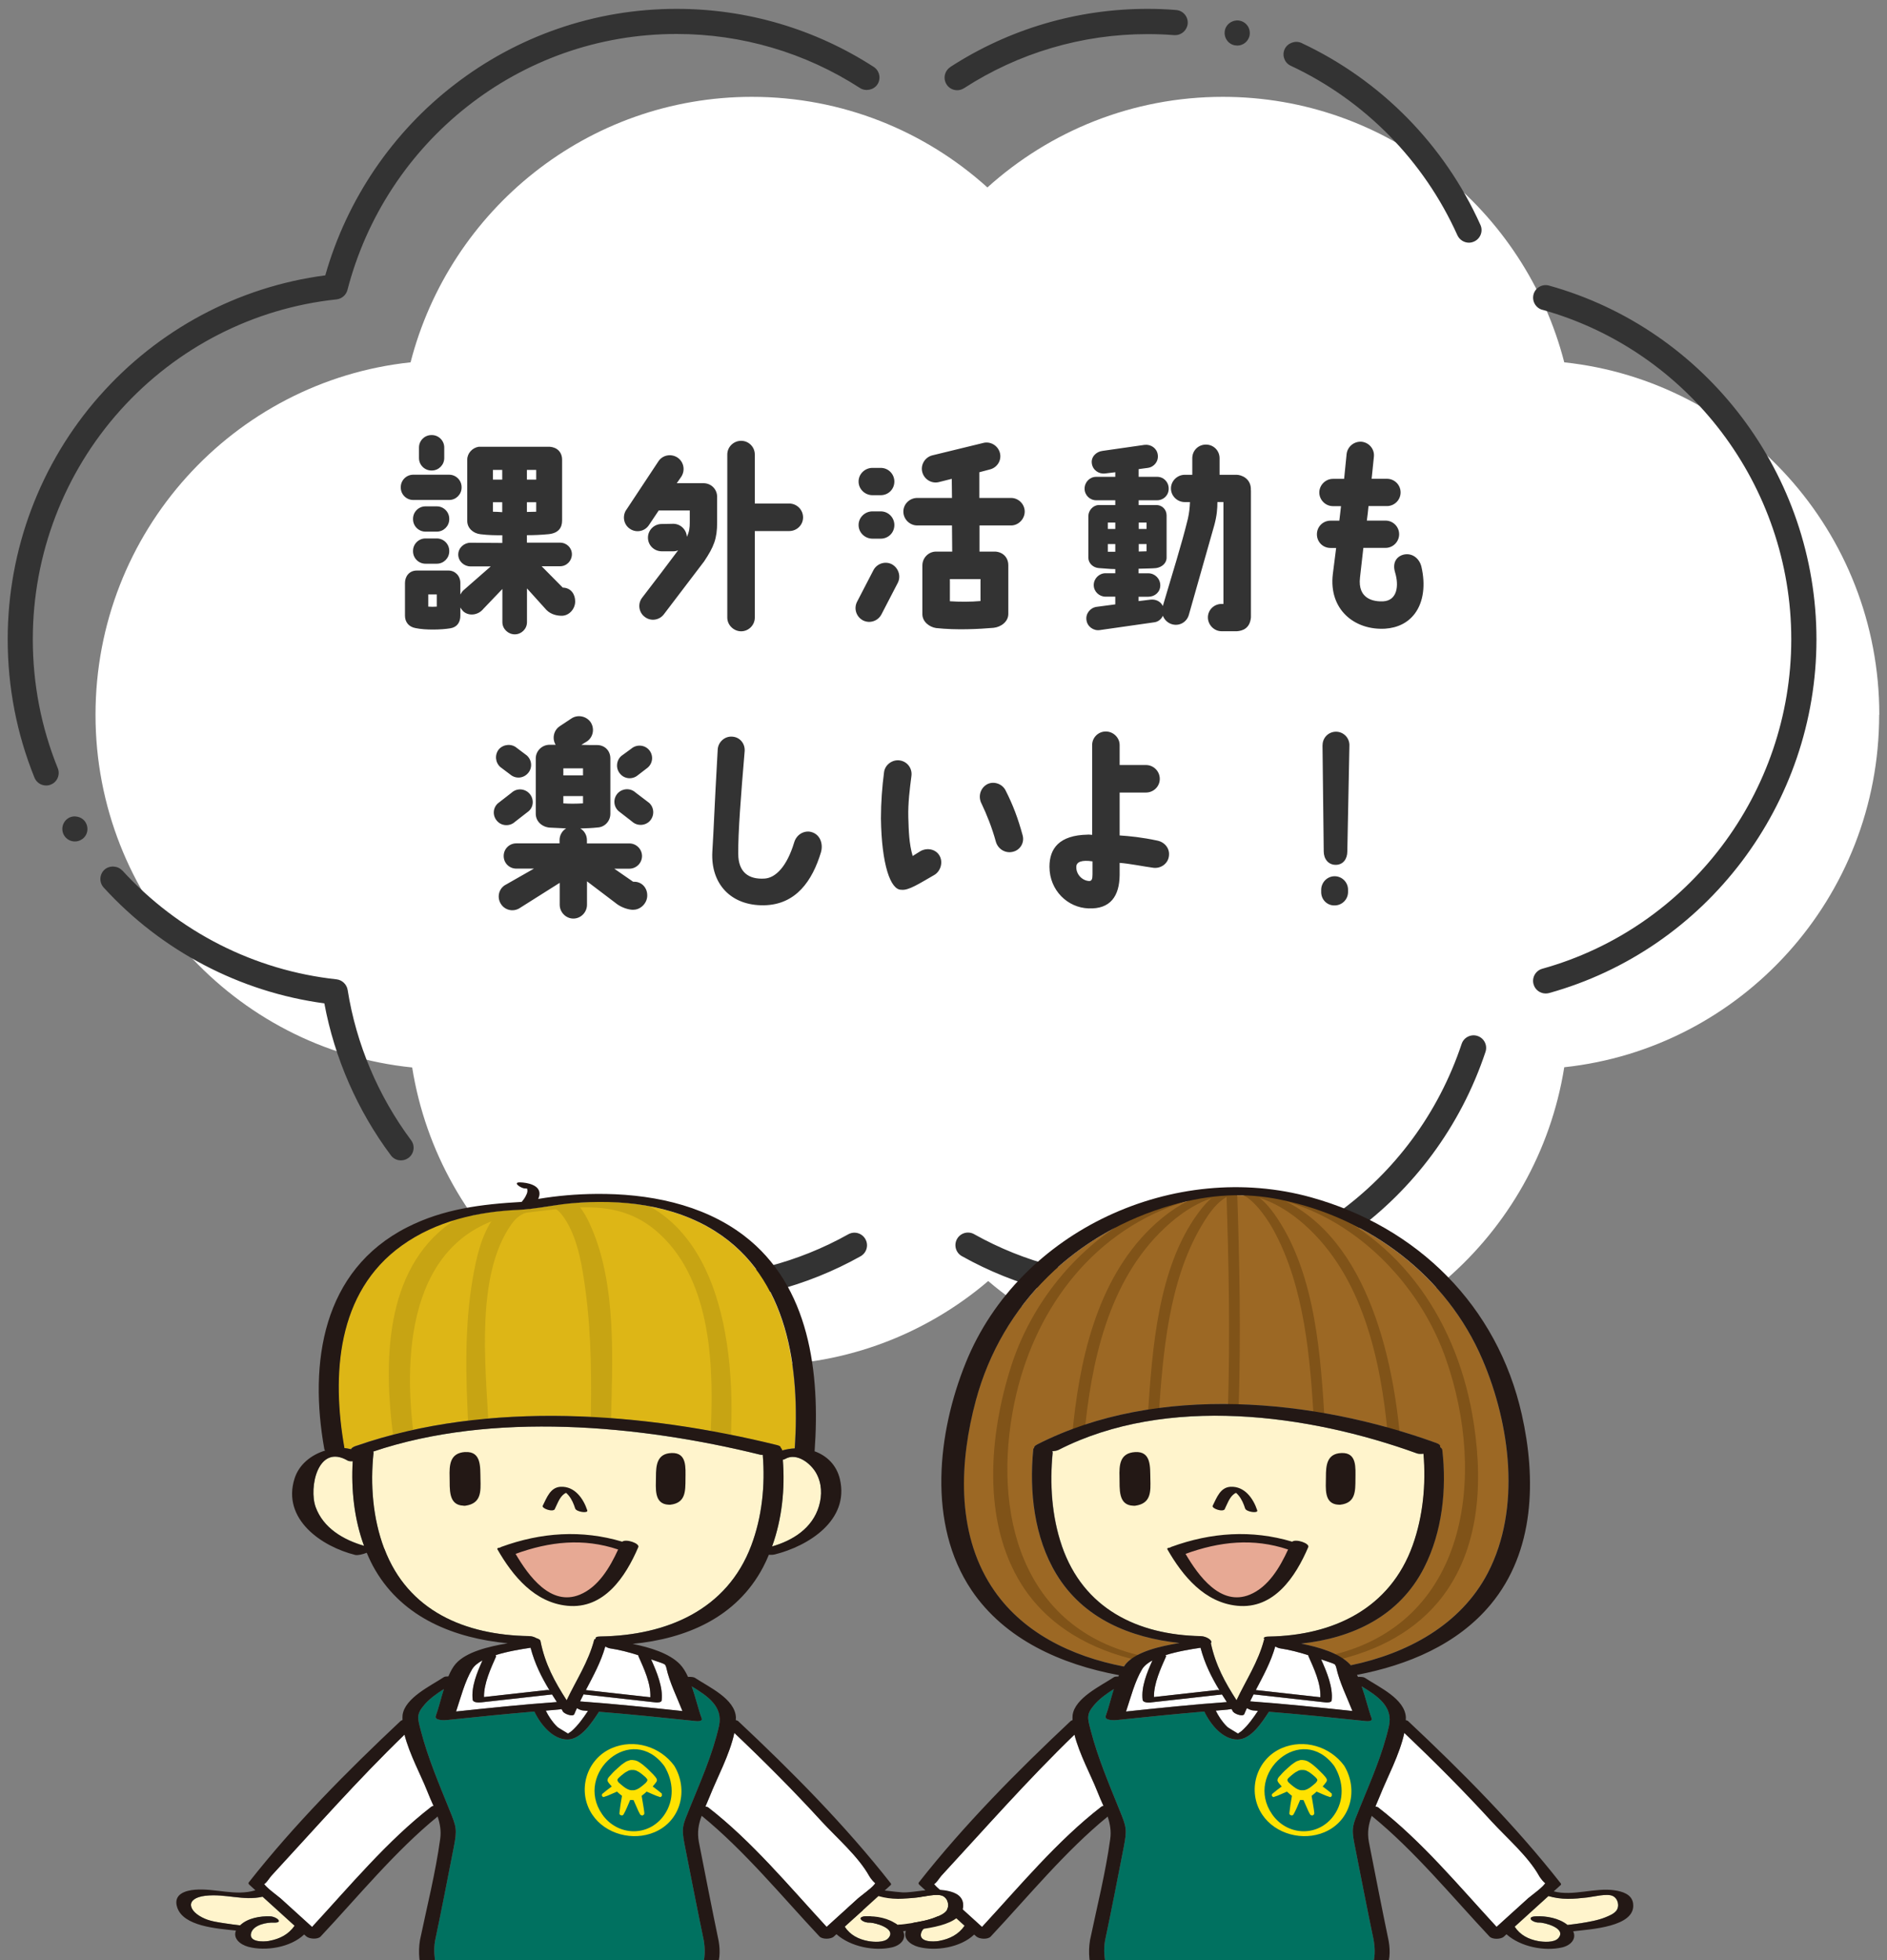 <svg xmlns="http://www.w3.org/2000/svg" xmlns:xlink="http://www.w3.org/1999/xlink" viewBox="0 0 260 270">
    <rect x="0" y="0" width="260" height="270" fill="#808080" stroke="none"/>
    <defs>
        <clipPath id="a">
            <rect x="22.68" y="154.55" width="203.16" height="115.45" style="fill: none;"/>
        </clipPath>
        <clipPath id="b">
            <path d="M107.05,199.06c.38.09.51.22.5.36.1.1.18.21.19.33,0,.02,0,.04,0,.05.57-.16,1.15-.26,1.74-.29.74-10.97-.88-23.53-10.96-29.91-5.83-3.69-13.05-4.45-19.79-3.85-1.89.17-3.73.55-5.59.76-.09.03-.21.04-.34.03-.42.04-.84.09-1.27.11-5.72.24-11.46,1.52-16.2,4.92-8.99,6.44-9.67,17.87-7.9,27.9.32.02.62.09.93.16.02-.14.22-.31.72-.48,18.16-6.29,39.7-4.58,57.94-.09Z" style="fill: none;"/>
        </clipPath>
    </defs>
    <path d="M258.94,98.46c0-25.21-19.01-45.95-43.41-48.55-5.41-21.03-24.42-36.57-47.04-36.57-12.47,0-23.83,4.72-32.44,12.48-8.6-7.76-19.97-12.48-32.44-12.48-22.62,0-41.62,15.53-47.04,36.57-24.4,2.6-43.41,23.34-43.41,48.55s19.13,46.09,43.63,48.58c3.72,23.25,23.77,41.01,47.96,41.01,11.98,0,22.94-4.37,31.41-11.59,8.47,7.22,19.43,11.59,31.41,11.59,24.2,0,44.25-17.78,47.96-41.04,24.39-2.61,43.39-23.35,43.39-48.55Z" style="fill: #fff;"/>
    <path d="M16.85 119.9c7.73 8.46 18.21 13.78 29.52 15 .78.09 1.4.69 1.53 1.46 1.18 7.46 4.21 14.62 8.74 20.7.28.37.4.83.33 1.29-.07.46-.3.86-.68 1.14-.3.23-.67.35-1.04.35-.56 0-1.06-.25-1.39-.69-4.6-6.16-7.77-13.4-9.17-20.94-11.63-1.56-22.44-7.22-30.41-15.96-.64-.7-.59-1.8.11-2.45.68-.62 1.83-.57 2.45.11ZM13.69 54.57c8.06-9.16 19.13-15.07 31.13-16.64 1.48-5.22 3.79-10.15 6.85-14.66 3.03-4.44 6.71-8.36 10.97-11.63 4.29-3.31 9.06-5.89 14.16-7.66 5.27-1.83 10.8-2.76 16.44-2.76h0c9.68 0 19.06 2.77 27.15 8 .8.52 1.03 1.6.51 2.4-.5.77-1.62 1.01-2.4.51-7.53-4.87-16.27-7.45-25.27-7.45-5.34 0-10.57.89-15.55 2.65-4.82 1.71-9.31 4.19-13.34 7.37-4 3.16-7.45 6.92-10.24 11.18-2.84 4.33-4.93 9.07-6.23 14.07-.18.69-.78 1.21-1.5 1.29-11.43 1.21-22 6.62-29.75 15.22-7.8 8.67-12.1 19.9-12.1 31.6 0 6.15 1.16 12.12 3.44 17.76.36.88-.07 1.9-.95 2.25-.21.09-.42.13-.65.13-.71 0-1.34-.42-1.61-1.08-2.45-6.06-3.69-12.48-3.69-19.06 0-12.36 4.49-24.26 12.63-33.5ZM9.39 112.71c.79-.49 1.9-.24 2.39.55.24.39.32.85.23 1.3-.1.45-.37.84-.77 1.08-.28.18-.59.27-.92.27-.6 0-1.15-.3-1.47-.81-.5-.81-.26-1.88.55-2.39ZM212.51 42.68c-.92-.26-1.46-1.21-1.21-2.14.26-.92 1.21-1.46 2.14-1.2 21.69 6.04 36.84 26.08 36.84 48.73s-15.15 42.69-36.84 48.72c-.16.04-.31.06-.47.06-.76 0-1.46-.5-1.67-1.27-.26-.92.28-1.88 1.21-2.14 20.2-5.62 34.3-24.28 34.3-45.38 0-21.1-14.11-39.76-34.3-45.39ZM62.52 178.81c4.83-4.82 12-6.62 18.73-4.68 4.19 1.2 8.53 1.81 12.9 1.81 7.96 0 15.82-2.05 22.73-5.92.84-.47 1.89-.17 2.36.67.47.84.17 1.89-.67 2.36-7.43 4.16-15.87 6.36-24.42 6.36-4.69 0-9.35-.65-13.86-1.94-5.52-1.59-11.39-.13-15.32 3.8l-7.78 7.77c-.34.34-.78.51-1.23.51s-.89-.17-1.23-.51c-.68-.68-.68-1.78 0-2.45l7.78-7.77ZM134.23 170.01c6.91 3.87 14.77 5.92 22.73 5.92 20.17 0 38.02-12.91 44.43-32.13.3-.91 1.29-1.4 2.19-1.1.91.3 1.4 1.28 1.1 2.19-6.88 20.64-26.05 34.5-47.72 34.5-8.56 0-17-2.2-24.43-6.36-.84-.47-1.13-1.52-.67-2.36.47-.84 1.52-1.13 2.36-.67ZM170.45 6.27c-.15 0-.3-.02-.43-.05h0c-.92-.24-1.47-1.2-1.23-2.12.23-.9 1.21-1.47 2.12-1.23.45.12.82.4 1.06.8.23.41.29.88.18 1.32-.21.76-.89 1.29-1.68 1.29ZM130.95 9.22c8.1-5.24 17.49-8 27.16-8 1.33 0 2.65.05 3.94.16.95.07 1.67.9 1.6 1.86-.07.89-.82 1.6-1.73 1.6-.04 0-.09 0-.14 0-1.21-.1-2.45-.14-3.68-.14-9 0-17.74 2.58-25.27 7.45-.29.18-.61.28-.94.28-.59 0-1.14-.29-1.46-.79-.25-.39-.34-.86-.24-1.31.1-.45.37-.84.75-1.09ZM203.11 33.27c-.23.1-.46.16-.71.16-.68 0-1.3-.4-1.59-1.02h0c-4.63-10.3-12.78-18.58-22.96-23.35-.42-.19-.74-.54-.89-.97-.17-.44-.14-.91.05-1.33.4-.84 1.47-1.23 2.31-.84 10.93 5.12 19.7 14.02 24.66 25.06.19.42.21.89.04 1.33-.17.43-.49.77-.91.96Z" style="fill: #333;"/>
    <path d="M55.22 67.1c0-.94.77-1.71 1.71-1.71h4.96c.94 0 1.71.77 1.71 1.71v.06c0 .94-.77 1.71-1.71 1.71h-4.96c-.94 0-1.71-.77-1.71-1.71v-.06ZM79.25 82.85c0 1.03-.83 1.97-1.85 1.97-.51 0-1.43-.11-2.11-.8l-2.68-2.97v4.65c0 .94-.77 1.68-1.68 1.68s-1.71-.74-1.71-1.68v-4.57l-2.62 2.74c-.74.91-2.05 1.03-2.8.31-.14-.17-.29-.34-.37-.51v1.14c0 .94-.48 1.6-1.4 1.74-1.2.2-3.4.26-4.77-.03-.94-.17-1.46-.83-1.46-1.71v-4.51c0-.88.57-1.71 1.63-1.71h4.37c.88 0 1.63.71 1.63 1.71v1.6c.09-.17.2-.34.34-.51l3.85-3.37h-2.8c-.88 0-1.68-.71-1.68-1.63s.8-1.63 1.68-1.63l4.39.03v-1.06c-.94 0-1.83 0-3-.14-1-.11-1.83-.83-1.83-1.83v-8.45c0-.88.71-1.63 1.57-1.77h9.82c1.03.09 1.68.77 1.68 1.8v8.36c0 1-.51 1.74-1.85 1.88-1.17.11-2.05.14-3 .14v1.03h4.57c.91 0 1.63.71 1.63 1.6s-.71 1.65-1.63 1.65h-2.54l2.91 2.94c1.2.03 1.71 1 1.71 1.88ZM61.9 71.52c0 .94-.77 1.71-1.71 1.71h-1.57c-.94 0-1.71-.77-1.71-1.71v-.06c0-.94.77-1.71 1.71-1.71h1.57c.94 0 1.71.77 1.71 1.71v.06ZM61.9 75.88v.06c0 .94-.77 1.71-1.71 1.71h-1.57c-.94 0-1.71-.77-1.71-1.71v-.06c0-.94.77-1.71 1.71-1.71h1.57c.94 0 1.71.77 1.71 1.71ZM59.5 59.93c.94 0 1.71.77 1.71 1.71v1.46c0 .94-.77 1.71-1.71 1.71h-.06c-.94 0-1.71-.77-1.71-1.71v-1.46c0-.94.77-1.71 1.71-1.71h.06ZM60.18 81.88h-1.17v1.68c.4.03.74.03 1.17 0v-1.68ZM69.2 64.73h-1.28v1.34h1.28v-1.34ZM69.2 69.18h-1.28v1.31c.34 0 .91.03 1.28.06v-1.37ZM72.6 66.07h1.28v-1.34h-1.28v1.34ZM72.6 70.52c.37 0 .91-.03 1.28-.03v-1.31h-1.28v1.34ZM86.29 70.24l4.42-6.68c.57-.88 1.74-1.11 2.63-.54.86.57 1.11 1.74.54 2.63l-.63.91h3.68c1.06 0 1.88.83 1.88 1.88v3.51c0 2.23-.43 3.34-1.8 5.39l-5.54 7.28c-.63.83-1.83 1-2.65.34-.83-.63-.97-1.83-.34-2.63 1.4-1.8 3.94-5.16 4.96-6.53-.2.09-.43.14-.68.14h-1.57c-1.06 0-1.91-.83-1.91-1.88s.86-1.88 1.88-1.88l1.6-.03c1 0 1.83.8 1.88 1.8.34-.71.4-1.26.4-2v-1.63h-4.28l-1.34 2c-.57.88-1.74 1.11-2.6.54-.88-.57-1.11-1.74-.54-2.62ZM108.74 73.15h-4.74v11.93c0 1.03-.86 1.88-1.88 1.88s-1.91-.86-1.91-1.88v-22.48c0-1.03.86-1.88 1.91-1.88s1.88.86 1.88 1.88v6.76h4.74c1.06 0 1.91.86 1.91 1.91s-.86 1.88-1.91 1.88ZM118.07 82.93l2.25-4.34c.46-.94 1.6-1.34 2.54-.88.91.49 1.31 1.6.86 2.54l-2.25 4.34c-.46.94-1.6 1.34-2.54.88-.94-.49-1.31-1.6-.86-2.54ZM123.23 66.33c0 1.06-.83 1.88-1.88 1.88h-1.14c-1.03 0-1.91-.83-1.91-1.88s.88-1.88 1.91-1.88h1.14c1.06 0 1.88.86 1.88 1.88ZM123.23 72.32c0 1.06-.83 1.88-1.88 1.88h-1.14c-1.03 0-1.91-.83-1.91-1.88s.88-1.88 1.91-1.88h1.14c1.06 0 1.88.86 1.88 1.88ZM139.3 72.38h-4.34v3.6h2.2c1.11.09 1.77.88 1.77 1.88v6.71c0 1.06-1 1.8-2.03 1.91-1.97.17-5.11.34-7.93.03-.91-.14-1.88-.86-1.88-1.91v-6.71c0-1.06.86-1.91 1.88-1.91h2.23l-.03-3.6h-4.79c-1.03 0-1.91-.86-1.91-1.91s.88-1.88 1.91-1.88h4.79l-.03-2.63-1.71.43c-1 .29-2.05-.31-2.34-1.31s.31-2.05 1.31-2.34l7.02-1.71c1-.29 2.05.31 2.34 1.31.29 1-.31 2.03-1.31 2.31l-1.51.4v3.54h4.37c1.03 0 1.88.86 1.88 1.88s-.86 1.91-1.88 1.91ZM130.88 79.77v3.05c1.28.09 2.94.09 4.22-.03v-3.02h-4.22ZM172.36 67.52v17.52c-.14 1.57-1.2 1.85-1.91 1.91h-2.14c-1.03 0-1.88-.88-1.88-1.91s.86-1.85 1.88-1.85h.26v-14.04h-.83c0 .86-.06 1.85-.43 3.2l-3.51 12.36c-.29 1-1.31 1.57-2.31 1.28-.6-.17-1.06-.63-1.26-1.17-.23.49-.68.86-1.26.91l-7.42 1.06c-.88.14-1.74-.49-1.85-1.37-.14-.88.51-1.71 1.4-1.83l2.57-.34v-1.06h-1.34c-.88 0-1.63-.71-1.63-1.6s.74-1.63 1.63-1.63h1.34v-.57c-.8 0-1.6-.11-2.28-.14-.77-.06-1.43-.66-1.43-1.43v-5.74c0-.74.63-1.48 1.4-1.51h2.31v-.66h-2.63c-.88 0-1.6-.71-1.6-1.6s.71-1.63 1.6-1.63h2.63v-.63l-1.4.17c-.88.11-1.71-.48-1.83-1.37-.14-.88.57-1.63 1.46-1.74l5.79-.83c.88-.11 1.71.46 1.83 1.34.14.91-.48 1.71-1.37 1.83l-1.26.17v1.06h2.54c.91 0 1.6.71 1.6 1.63s-.71 1.6-1.6 1.6h-2.54v.66h2.37c.88-.03 1.48.63 1.48 1.43v5.82c0 .77-.66 1.31-1.43 1.43-.51.06-1.54.06-2.43.09v.63h1.34c.91 0 1.65.74 1.65 1.66s-.74 1.57-1.65 1.57h-1.34v.6l1.63-.2c.74-.09 1.43.26 1.71.88 1.26-4.31 2.6-8.5 3.45-12.01.2-.88.26-1.57.29-2.31h-.71c-1.06 0-1.91-.86-1.91-1.88s.86-1.88 1.91-1.88h1.03v-2.28c0-1.06.83-1.88 1.88-1.88s1.88.83 1.88 1.88v2.28h2.34c.63 0 2.05.49 1.97 2.14ZM153.67 71.98h-1.03v.88h1.03v-.88ZM153.67 74.94h-1.03v1.06h1.03v-1.06ZM156.9 72.86h1.08v-.88h-1.08v.88ZM156.9 75.97c.26 0 .86-.03 1.08-.03v-1h-1.08v1.03ZM184.54 71.72c.09-.63.14-1.31.23-2h-1.11c-1.03 0-1.88-.86-1.88-1.88s.86-1.88 1.88-1.88h1.54c.11-1.11.23-2.23.34-3.4.11-1.03 1.03-1.8 2.08-1.71 1.03.11 1.8 1.03 1.68 2.08-.11 1.03-.2 2.03-.31 3.02h2.11c1.03 0 1.88.83 1.88 1.88s-.86 1.88-1.88 1.88h-2.54c-.06.68-.14 1.34-.23 2h2.57c1.06 0 1.88.86 1.88 1.88s-.83 1.88-1.88 1.88h-3.05l-.46 4.05c-.37 3.08 2 3.37 3.2 3.31 1.91-.11 2.2-2.11 1.63-3.99-.4-1.34.2-2.2 1.2-2.45 1.2-.26 2.17.57 2.43 1.68.57 2.45.31 4.82-.91 6.45-.94 1.26-2.37 1.97-4.11 2.08-4.19.23-7.76-2.63-7.19-7.5l.46-3.62h-.77c-1.06 0-1.88-.83-1.88-1.88s.83-1.88 1.88-1.88h1.23ZM68.6 110.66l1.88-1.46c.71-.66 1.8-.6 2.45.09.66.71.63 1.83-.09 2.45l-1.88 1.46c-.71.66-1.83.6-2.45-.09-.66-.71-.63-1.8.09-2.45ZM68.74 103.21c.63-.71 1.74-.8 2.45-.2l1.37 1.03c.74.63.83 1.74.2 2.45-.63.74-1.71.83-2.45.2l-1.37-1.03c-.71-.63-.8-1.71-.2-2.45ZM77.1 121.62l-5.42 3.42c-.86.6-2.03.4-2.62-.46-.6-.86-.4-2.03.46-2.62l4.05-2.31h-2.43c-.97 0-1.74-.77-1.74-1.74s.77-1.74 1.74-1.74h5.96v-.46c0-.68.37-1.28.91-1.6-.8-.03-1.6-.09-2.28-.11-1.06-.09-1.91-.86-1.91-1.91v-7.62c0-1.03.86-1.88 1.91-1.88h.83c-.51-.83-.29-1.97.54-2.54l1.6-1.06c.86-.6 2.08-.37 2.68.49.57.86.37 2.03-.48 2.63l-.8.49c.74.03 1.51.03 2.23.03 1 .03 1.77.77 1.77 1.85v7.62c0 1-.77 1.83-1.74 1.88-.77.09-1.57.11-2.4.14.54.31.91.91.91 1.6v.46h5.85c.94 0 1.74.77 1.74 1.74s-.8 1.74-1.74 1.74h-2.08l2.6 1.8h.11c1.06-.03 1.83.83 1.83 1.85.03 1.06-.88 1.97-1.83 2-.4.06-1.4-.14-2.25-.71l-4.22-3.2v3.22c0 1.06-.86 1.91-1.88 1.91s-1.88-.86-1.88-1.91v-3ZM77.62 106.81h2.71v-.97h-2.71v.97ZM80.33 110.66v-1h-2.71v1c.8.06 1.68.06 2.71 0ZM85.12 109.26c.66-.68 1.74-.74 2.45-.09l1.88 1.43c.71.66.74 1.77.09 2.48-.63.68-1.74.74-2.45.09l-1.88-1.46c-.71-.66-.74-1.74-.09-2.45ZM85.44 106.58c-.63-.71-.54-1.83.17-2.45l1.37-1c.74-.63 1.83-.54 2.45.17.63.74.54 1.83-.2 2.45l-1.34 1.03c-.74.63-1.85.54-2.45-.2ZM111.77 114.6c1.26.34 1.68 1.66 1.34 2.82-1.17 3.85-3.4 7.22-7.88 7.28-4.48.06-7.33-2.91-7.08-7.39.2-3.14.26-5.65.74-14.07.06-1.03.97-1.85 2-1.77 1.06.06 1.8.97 1.71 2.03-.51 6.02-.91 11.21-.88 14.1 0 2.57 1.46 3.57 3.65 3.42 1.51-.11 3.05-1.66 4.05-4.96.37-1.26 1.54-1.68 2.34-1.46ZM121.38 112.74c0-2.23.17-4.39.43-6.39.14-1.03 1.17-1.77 2.2-1.6s1.71 1.11 1.57 2.14c-.23 1.8-.48 3.71-.43 5.68.06 1.88.09 3.57.6 5.34.43-.26.83-.51 1.11-.69.91-.48 2.08-.26 2.6.66.51.91.14 2.14-.74 2.65-2.05 1.17-3.54 2.17-4.54 2.03-1.48.03-2.71-3.45-2.8-9.82ZM135.22 110.66c-.46-.94-.17-2.05.74-2.6.88-.51 2.08-.14 2.57.77 1.06 2.08 1.74 3.91 2.37 6.22.29 1.03-.34 2.05-1.34 2.28-1.03.26-2.05-.37-2.34-1.37-.51-1.88-1.26-3.77-2-5.31ZM161.06 117.91c-.11 1.03-1.08 1.74-2.11 1.63-1.31-.17-3.4-.6-4.68-.68v1.68c-.03 2.88-1.26 4.71-4.28 4.59-2.88-.09-5.39-2.48-5.39-5.74 0-2.51 1.34-4.34 5.25-4.42.2-.03.43.03.63.03v-12.36c0-1.06.86-1.88 1.88-1.88s1.91.83 1.91 1.88v2.74h3.62c1.06 0 1.91.86 1.91 1.91s-.86 1.88-1.91 1.88h-3.62v5.91c1.4.09 3.08.26 5.19.71 1 .2 1.74 1.06 1.6 2.11ZM150.53 118.65c-1.51-.23-2.2.09-2.23.71-.06 1.08.83 1.97 1.8 2 .31-.03.43-.23.43-.91v-1.8ZM185.74 122.56v.31c0 1.03-.83 1.85-1.85 1.85-1.03.03-1.85-.8-1.85-1.83v-.31c0-1.03.83-1.88 1.85-1.88s1.85.83 1.85 1.85ZM182.23 102.64c0-1.03.83-1.85 1.85-1.85s1.85.83 1.85 1.85l-.29 14.64c0 1.03-.57 1.85-1.6 1.85s-1.65-.83-1.65-1.85l-.17-14.64Z" style="fill: #333;"/>
    <g style="clip-path: url(#a);">
        <path d="M120.62,261.14c-2.89.34-2.4,2.17-.07,3.17.85.36,1.89.5,2.8.64.68.11,1.36.18,2.04.27,1.04-1.01,2.82-1.3,4.16-1.24.89.04,1.89.92.47.86-.94-.04-2.75.29-3.1,1.4-.4,1.29,1.61,1.28,2.5,1.12,1.43-.26,2.66-.89,3.48-2.08-1.47-1.33-2.94-2.66-4.41-4-2.64.6-5.15-.45-7.87-.13Z" style="fill: #fff4cc;"/>
        <path d="M176.34 227.05c-.17-.03-.4-.12-.63-.25-.61 2.15-1.66 4.06-2.68 6 2.96.33 5.92.66 8.89.99.09-1.92-.92-4.03-1.66-5.7-.02-.04 0-.06 0-.09-1.26-.4-2.54-.74-3.93-.95ZM148.04 238.94c-6.44 6.23-12.28 12.88-18.36 19.46-.16.18-.8 1.16-.99 1.1.28.51 2.05 1.79 2.28 2 1.44 1.31 2.89 2.62 4.33 3.93 5.22-5.65 10.39-11.88 16.45-16.57.06-.05.16-.08.28-.1-.3-.69-.62-1.39-.91-2.14-.76-1.96-2.42-5.01-3.09-7.68Z" style="fill: #fff;"/>
        <path d="M184.12,229.72c-.04-.16-.12-.32-.18-.43-.15-.09-.3-.16-.42-.2-.51-.17-1-.34-1.49-.51.76,1.7,1.67,3.84,1.45,5.67-.03.28-.62.28-.81.26-3.29-.37-6.58-.73-9.86-1.1-.03,0-.04-.02-.08-.02-.17.32-.33.65-.49.98,4.71.34,9.41.83,14.11,1.33-.77-1.94-1.79-3.96-2.22-5.97Z" style="fill: #fff;"/>
        <path d="M187.62,232.29c.53,1.53.92,3.21,1.38,4.43.14.38-.58.38-.76.36-4.46-.47-8.93-.93-13.4-1.29-.94,1.46-2.45,3.8-4.31,3.82-2.04.03-3.74-2.07-4.59-3.85-3.99.34-7.97.74-11.95,1.16-.32.03-1.89.12-1.63-.57.38-1.02.71-2.37,1.11-3.69-.96.61-1.92,1.28-2.6,2.07-1.23,1.42-1.05,1.86-.56,3.72.96,3.7,2.5,7.31,3.93,10.85.96,2.36,1.08,2.66.59,5.16-.85,4.3-1.69,8.61-2.58,12.9-.43,2.58.59,4.53.96,6.99.18,1.2-1.29,3.67.03,4.12,1.06-.25,2.91-.06,3.36-.06,3.82-.05,7.65-.03,11.47-.01,6.42.03,12.83.09,19.25.16.7-.46,1.37-1.09,1.6-1.91.34-1.21-.64-1.96-.69-3.11-.04-.9.52-1.71.81-2.52.44-1.27.45-2.46.23-3.78-.92-4.41-1.78-8.83-2.65-13.25-.45-2.27-.21-2.62.67-4.8,1.5-3.69,3.22-7.54,4.09-11.45.6-2.68-1.59-4.12-3.76-5.45Z" style="fill: #007160;"/>
        <path d="M212.91,259.35c-.01.18-.67-.63-.82-.9-1.52-2.74-4.48-5.27-6.58-7.56-3.85-4.21-7.89-8.25-12.02-12.18-.61,2.93-2.41,6.27-3.36,8.67-.21.52-.42,1-.62,1.47.16.03.31.07.39.13,6,4.65,11.13,10.84,16.31,16.45,1.45-1.32,2.91-2.63,4.36-3.95.26-.24,2.32-1.72,2.34-2.12Z" style="fill: #fff;"/>
        <path d="M222.17,261.14c-.78-.34-2.58.13-3.45.22-.9.1-1.79.2-2.69.19-.93,0-1.81-.13-2.68-.38-1.55,1.41-3.1,2.81-4.65,4.22.75,1.14,1.89,1.73,3.23,1.98.72.13,2.2.24,2.76-.38,1.26-1.39-1.96-2.2-2.61-2.17-.91.04-1.88-.79-.47-.86,1.41-.06,3.19.24,4.37,1.19.61-.07,1.22-.14,1.83-.24,1.11-.18,2.38-.39,3.41-.82.5-.21,1.14-.46,1.48-.9.49-.63.25-1.71-.53-2.06Z" style="fill: #fff4cc;"/>
        <path d="M157.36 229.93c-1.01 1.69-1.56 3.88-2.21 5.82 4.62-.49 9.25-.97 13.89-1.3-.23-.35-.45-.7-.67-1.05-3.26.36-6.51.73-9.77 1.09-.28.03-1.11.06-1.16-.36-.22-1.78.61-3.75 1.35-5.43-.63.34-1.14.74-1.43 1.22ZM173.34 235.66c-.22-.02-.45-.04-.67-.06-.24-.02-.56-.15-.86-.32-.12.27-.25.54-.36.82-.18.44-1.56-.06-1.63-.49-.05-.07-.09-.14-.14-.21-.13.03-.28.06-.45.07-.57.04-1.14.1-1.71.15.19.38.4.76.64 1.1.29.41.6.82.97 1.16.12.11 1.03.64 1.45.9.17-.12.39-.25.49-.34.9-.79 1.61-1.8 2.27-2.79Z" style="fill: #fff;"/>
        <path d="M170.78,238.94c-.02-.09-.08-.11-.15-.1.08.05.15.09.15.1Z" style="fill: #b4b4b5;"/>
        <path d="M155.14,229.16c1.48-1.67,4.69-2.4,7.38-2.84-6.78-.73-13.24-3.33-16.97-9.48-3.07-5.06-3.75-11.4-3.19-17.2,0-.08.06-.15.12-.2-.03-.14.09-.3.46-.49,16.53-8.42,38.19-6.26,54.93-.19.48.18.62.38.54.57.16.12.29.25.31.41.62,5.42-.02,11.28-2.5,16.18-3.42,6.74-9.89,9.72-16.95,10.48,2.54.5,5.24,1.31,6.72,2.85.04.04.07.1.11.14,7.72-1.61,15.14-5.51,18.9-12.74,4.62-8.88,3.06-20.47-.73-29.34-4.94-11.57-15.6-19.54-27.81-22.05-4.94-1.02-9.68-.76-14.92.72-13.22,3.75-23.47,13.53-27.09,26.91-2.26,8.35-2.74,18.06,2.13,25.62,4.08,6.34,11.06,9.66,18.26,11.04.09-.13.18-.28.29-.4Z" style="fill: #9c6824;"/>
        <path d="M170.39,238.97s.05-.05.07-.08c-.14.07-.25.18-.2.14-.03.02.12-.06.12-.07Z" style="fill: #b4b4b5;"/>
        <path d="M158.99,233.77c2.91-.32,5.81-.65,8.72-.97.08,0,.19,0,.3.03-1.11-1.83-2.03-3.68-2.6-5.85-1.33.2-3.18.5-4.83,1.02.06.06.09.14.06.22-.7,1.58-1.69,3.69-1.65,5.56Z" style="fill: #fff;"/>
        <path d="M146.33,212.98c2.96,8.57,10.32,12.22,19.11,12.4.87.02,1.73.65,1.41.97.65,3.03,1.94,5.39,3.54,7.86,1.31-2.77,3.01-5.29,3.79-8.32,0-.03.03-.04.05-.06-.17-.21-.07-.38.6-.39,8.92-.15,16.72-3.86,19.84-12.59,1.42-3.98,1.84-8.38,1.48-12.6-.36.04-.69.03-.89-.04-14.96-5.42-34.51-8.08-49.39-.49-.19.1-.51.16-.87.19.03.06.07.13.06.2-.42,4.3-.13,8.77,1.28,12.88Z" style="fill: #fff4cc;"/>
        <path d="M156.13 207.4s.07.02.13.02c.01 0 .02 0 .04 0 .02 0 .04 0 .06-.01.02 0 .04 0 .06 0 2.2-.31 2.13-1.93 2.08-3.73-.04-1.57.15-3.8-2.1-3.66-2.13.13-2.2 1.8-2.15 3.47.04 1.56-.22 3.84 1.88 3.92ZM184.42 207.26s.04 0 .07.01c.02 0 .03 0 .05 0 .02 0 .04 0 .06 0 .02 0 .04 0 .07 0 2.12-.24 2.08-1.86 2.09-3.56 0-1.5.24-3.64-1.92-3.56-2.04.07-2.15 1.73-2.15 3.31 0 1.5-.32 3.71 1.74 3.81ZM168.76 207.85c.31-.62.59-1.44 1.11-1.92.13-.12.27-.23.44-.29.02.01.01.02.05.04.11.1.21.21.31.33.42.51.69 1.15.89 1.78.16.48 1.82.71 1.67.26-.54-1.64-1.74-3.34-3.67-3.25-1.43.07-1.92 1.52-2.47 2.61-.19.37 1.43.95 1.68.45Z" style="fill: #231815;"/>
        <path d="M183.55,247.13l-.04-.05-.27-.23-.34-.27-.66-.5.2-.23.15-.19.12-.16.05-.07.03-.08.03-.07v-.15l-.03-.08-.03-.07-.05-.08-.12-.16-.15-.17-.15-.17-.22-.22-.26-.26-.28-.27-.31-.28-.32-.27-.31-.23-.31-.2-.17-.09-.22-.07-.11-.04h-.12s-.12-.03-.12-.03h-.12s-.12,0-.12,0h-.12s-.11.03-.11.03l-.11.04-.22.07-.19.09-.3.2-.32.23-.31.27-.31.28-.3.27-.26.26-.2.22-.15.17-.16.17-.12.16-.04.08-.04.07v.08s-.03.07-.03.07v.08s.03.07.03.07l.04.08.04.07.12.16.16.19.2.23-.66.5-.34.27-.28.23-.04.05-.03.05v.04s-.01.04-.01.04v.08s.04.07.04.07l.04.05.05.05h.04s.05.03.05.03h.05l.05-.03.47-.16.51-.22.78-.34.35.31.34.27-.19,1.12-.09.67-.07.55v.16s.03.05.03.05l.04.04.04.03.04.03.08.04h.08s.05.01.05.01h.04s.05-.03.05-.03l.05-.04.05-.04.04-.07.22-.42.24-.52.43-1.01h.12s.11.01.11.01h.23s.44,1,.44,1l.23.52.22.42.05.07.05.04.04.04h.05s.05.03.05.03h.13s.08-.05.08-.05l.04-.03.04-.03.03-.04.03-.05v-.08s.01-.08.01-.08l-.07-.55-.11-.67-.19-1.12.35-.28.34-.3.78.34.52.22.46.16.07.03h.09s.04-.03.04-.03l.07-.05.04-.05.03-.07v-.08s.01-.04.01-.04l-.03-.04-.03-.05ZM181.49,245.28l-.04.09-.08.11-.09.11-.32.28-.3.24-.28.2-.3.16-.13.05-.16.05-.16.03h-.19s-.17,0-.17,0l-.17-.03-.15-.05-.13-.05-.3-.16-.28-.2-.3-.24-.32-.28-.11-.11-.07-.11-.05-.09v-.08s0-.08,0-.08l.05-.09.07-.09.11-.11.32-.28.3-.24.28-.2.3-.16.13-.07.15-.04.17-.03h.17s.19,0,.19,0l.16.03.16.04.13.07.3.16.28.2.3.24.32.28.09.11.08.09.04.09.03.08-.03.08Z" style="fill: #ffe200;"/>
        <path d="M176.63,240.79c-3.56,1.51-4.86,5.96-2.71,9.17,1.81,2.71,5.6,3.68,8.57,2.42,3.67-1.55,4.71-5.89,2.71-9.17-1.95-2.64-5.5-3.72-8.57-2.42ZM183.81,250.04c-2.16,3.05-6.45,2.89-8.54-.14-3.91-5.66,4.1-12.68,8.58-6.62,1.28,2.1,1.42,4.69-.04,6.76Z" style="fill: #ffe200;"/>
        <path d="M157.45,228.12c-16.72-3.66-20.81-19.76-17.69-34.86,2.57-12.42,10.3-23.17,22.53-27.42,15.48-5.37,31.6,6.12,36.93,21.34,5.66,16.15,3.03,36.63-16.1,40.9-1.08.24.3.77.82.65,5.83-1.3,11.29-4.08,14.92-8.95,5.31-7.11,5.48-16.61,3.99-25-2.42-13.58-10.62-25.25-24-29.66-17.14-5.64-34.32,6.79-39.54,23.1-3,9.4-4.05,21.3,1.45,30.04,3.63,5.77,9.66,9.06,16.18,10.48.73.16,1.64-.38.5-.63h0Z" style="fill: #805318;"/>
        <path d="M149.38,197.95c.93-10.19,3.3-21.49,11.08-28.79,2.68-2.51,5.95-4.58,9.65-4.67,3.25-.08,6.66,1.57,9.62,4.2,8.04,7.14,10.51,18.64,11.48,28.85.05.52,1.71.53,1.67.11-1.16-12.19-5.35-29.59-19.09-33.48-5.67-1.6-11.12,1.03-15.17,4.94-7.62,7.36-9.98,18.6-10.9,28.73-.04.46,1.63.6,1.67.11h0Z" style="fill: #805318;"/>
        <path d="M159.65,194.97c.59-8.6,1.37-18.39,5.84-26.02,1.12-1.91,2.76-4.39,5.01-4.49,1.6-.07,3.82,2.89,4.93,4.9,4.35,7.91,5.09,17.77,5.62,26.58.03.45,1.51.49,1.49.1-.56-9.14-1.25-20.25-6.52-28.18-1.24-1.87-2.77-3.67-5.05-4.01-2.7-.41-4.42,1.24-5.93,3.31-5.54,7.59-6.27,18.74-6.88,27.7-.03.42,1.46.53,1.49.1h0Z" style="fill: #805318;"/>
        <path d="M168.98,164.31c.33,9.81.52,19.62.22,29.43-.01.36,1.46.23,1.48-.24.3-9.81.11-19.62-.22-29.43-.01-.38-1.49-.22-1.48.24h0Z" style="fill: #805318;"/>
        <path d="M225.02,262.21c-.16-1.29-1.49-1.67-2.59-1.83-2.69-.39-5.71.85-8.35.15.32-.29.64-.58.96-.87.06-.07.06-.15.01-.23-6.31-8.03-13.59-15.37-21.02-22.34-.07-.07-.2-.11-.34-.15,0-.12.02-.25.02-.37-.14-2.57-3.66-4.14-5.64-5.45-.18-.12-.57-.15-.96-.13-.04-.1-.09-.19-.14-.28,6.94-1.33,13.83-4.16,18.44-9.72,6.06-7.3,6.27-17.29,4.27-26.15-3.37-14.98-14.38-25.84-29.03-29.91-18.71-5.2-40.15,4.47-47.57,22.75-3.92,9.66-5.34,22.27.78,31.36,4.6,6.83,12.42,10.24,20.27,11.7.02,0,.04,0,.05,0-.03.06-.05.13-.08.19-.26,0-.5.02-.62.1-1.85,1.22-5.36,2.86-5.69,5.21-.03.22-.01.46-.01.7-.1.03-.19.07-.26.13-7.39,6.94-14.64,14.25-20.92,22.23-.1.13,0,.25.09.34.27.25.55.5.82.75-2.67.84-5.54-.29-8.28-.08-1.41.11-3.07.64-2.5,2.42.84,2.62,5.41,2.93,8.1,3.21-.44,1.08.57,1.93,1.71,2.24,2.38.63,5.79.1,7.69-1.7.1.09.19.17.29.26.41.37,1.58.45,1.98.02,5.16-5.5,10.24-11.73,16.12-16.53.32.98.51,1.98.35,3.1-.64,4.66-1.82,9.31-2.78,13.91-.29,1.74-.08,3.31.41,4.99.25.84.65,1.75.63,2.65-.02.82-.45,1.28-.68,2.04-.55,1.85,1.53,2.39,2.99,2.48.04,0,.07,0,.11,0,.09,0,.17,0,.25,0,.02,0,.04,0,.06,0l.99-.09c.39-.01.79-.02,1.18-.03,1.34-.03,2.68-.03,4.02-.04,4.04-.02,8.09,0,12.13.03,5.22.03,10.45.08,15.67.14.22,0,.39-.03.53-.07.15-.01.29-.03.37-.08,1.98-1.18,2.51-2.59,1.74-4.66-.45-1.21-.1-1.84.35-3.01.54-1.43.66-2.7.4-4.21-.94-4.53-1.83-9.07-2.72-13.61-.27-1.4-.04-2.51.38-3.64,5.92,4.83,11.03,11.08,16.23,16.62.39.42,1.56.4,1.98.02l.36-.33c1.96,1.75,5.28,2.37,7.67,1.81,1.19-.28,2.01-1.18,1.52-2.22,2.25-.28,8.66-.57,8.26-3.8ZM136.59,218.51c-4.87-7.56-4.38-17.27-2.13-25.62,3.62-13.39,13.86-23.16,27.09-26.91,5.24-1.49,9.98-1.74,14.92-.72,12.21,2.51,22.87,10.48,27.81,22.05,3.79,8.87,5.34,20.46.73,29.34-3.76,7.23-11.19,11.14-18.9,12.74-.04-.04-.07-.1-.11-.14-1.48-1.54-4.18-2.34-6.72-2.85,7.06-.76,13.53-3.74,16.95-10.48,2.49-4.9,3.12-10.76,2.5-16.18-.02-.17-.15-.3-.31-.41.08-.2-.06-.4-.54-.57-16.74-6.07-38.4-8.23-54.93.19-.37.19-.49.35-.46.49-.07.05-.12.12-.12.2-.57,5.8.12,12.14,3.19,17.2,3.73,6.15,10.19,8.75,16.97,9.48-2.69.44-5.9,1.17-7.38,2.84-.1.12-.19.26-.29.4-7.2-1.38-14.18-4.7-18.26-11.04ZM158.6,234.5c3.26-.36,6.51-.73,9.77-1.09.22.35.44.7.67,1.05-4.64.33-9.27.81-13.89,1.3.65-1.94,1.2-4.13,2.21-5.82.29-.48.8-.88,1.43-1.22-.75,1.67-1.57,3.65-1.35,5.43.05.42.88.39,1.16.36ZM160.59,227.99c1.65-.52,3.5-.82,4.83-1.02.57,2.18,1.49,4.02,2.6,5.85-.11-.02-.22-.03-.3-.03-2.91.32-5.81.65-8.72.97-.03-1.87.95-3.98,1.65-5.56.04-.08,0-.15-.06-.22ZM144.98,199.9c.36-.03.68-.09.87-.19,14.89-7.59,34.43-4.93,49.39.49.2.07.53.08.89.04.36,4.22-.06,8.62-1.48,12.6-3.12,8.73-10.92,12.44-19.84,12.59-.66.01-.77.18-.6.39-.02.02-.04.03-.05.06-.79,3.03-2.48,5.55-3.79,8.32-1.6-2.48-2.89-4.83-3.54-7.86.32-.32-.54-.95-1.41-.97-8.78-.18-16.14-3.83-19.11-12.4-1.42-4.11-1.7-8.58-1.28-12.88,0-.07-.03-.13-.06-.2ZM181.92,233.79c-2.96-.33-5.92-.66-8.89-.99,1.02-1.94,2.07-3.85,2.68-6,.23.12.45.22.63.25,1.39.21,2.67.55,3.93.95,0,.03-.02.06,0,.09.74,1.67,1.75,3.77,1.66,5.7ZM169.22,235.48c.17-.01.32-.04.45-.07.05.07.09.14.14.21.07.43,1.45.92,1.63.49.11-.28.24-.55.36-.82.3.17.62.31.86.32.22.02.45.04.67.06-.67,1-1.37,2-2.27,2.79-.11.09-.33.22-.49.34-.42-.26-1.33-.79-1.45-.9-.37-.35-.69-.75-.97-1.16-.24-.35-.45-.72-.64-1.1.57-.04,1.14-.11,1.71-.15ZM172.24,234.36c.16-.33.32-.65.49-.98.03,0,.04.02.08.02,3.29.37,6.58.73,9.86,1.1.19.02.77.02.81-.26.22-1.83-.69-3.97-1.45-5.67.49.17.99.34,1.49.51.12.04.27.11.42.2.06.1.15.27.18.43.44,2.01,1.46,4.03,2.22,5.97-4.7-.5-9.4-.99-14.11-1.33ZM129.43,267.35c-.89.16-2.9.17-2.5-1.12.35-1.11,2.16-1.44,3.1-1.4,1.42.06.42-.82-.47-.86-1.34-.06-3.12.23-4.16,1.24-.68-.08-1.37-.16-2.04-.27-.91-.14-1.95-.27-2.8-.64-2.33-.99-2.82-2.83.07-3.17,2.72-.32,5.23.73,7.87.13,1.47,1.33,2.94,2.66,4.41,4-.82,1.19-2.04,1.82-3.48,2.08ZM151.76,248.86c-6.06,4.69-11.23,10.92-16.45,16.57-1.44-1.31-2.89-2.62-4.33-3.93-.23-.21-2-1.5-2.28-2,.19.06.82-.92.99-1.1,6.07-6.58,11.91-13.23,18.36-19.46.67,2.67,2.32,5.72,3.09,7.68.29.75.61,1.45.91,2.14-.11.02-.21.05-.28.1ZM187.29,249.19c-.88,2.18-1.12,2.53-.67,4.8.87,4.42,1.73,8.84,2.65,13.25.22,1.31.21,2.51-.23,3.78-.28.82-.84,1.63-.81,2.52.05,1.15,1.03,1.9.69,3.11-.23.81-.9,1.45-1.6,1.91-6.42-.07-12.83-.13-19.25-.16-3.82-.02-7.65-.04-11.47.01-.45,0-2.3-.18-3.36.06-1.33-.45.15-2.93-.03-4.12-.38-2.46-1.39-4.41-.96-6.99.9-4.29,1.74-8.6,2.58-12.9.49-2.5.37-2.8-.59-5.16-1.43-3.54-2.97-7.15-3.93-10.85-.49-1.86-.67-2.31.56-3.72.69-.79,1.64-1.45,2.6-2.07-.41,1.31-.73,2.67-1.11,3.69-.26.7,1.31.61,1.63.57,3.98-.42,7.96-.82,11.95-1.16.84,1.78,2.55,3.88,4.59,3.85,1.86-.02,3.36-2.37,4.31-3.82,4.47.36,8.94.82,13.4,1.29.18.02.91.03.76-.36-.46-1.22-.84-2.9-1.38-4.43,2.17,1.33,4.35,2.76,3.76,5.45-.87,3.91-2.59,7.75-4.09,11.45ZM206.21,265.42c-5.17-5.6-10.31-11.8-16.31-16.45-.08-.06-.23-.1-.39-.13.2-.46.41-.95.62-1.47.94-2.4,2.75-5.73,3.36-8.67,4.14,3.93,8.17,7.97,12.02,12.18,2.1,2.29,5.06,4.82,6.58,7.56.15.28.81,1.09.82.9-.02.4-2.08,1.89-2.34,2.12-1.45,1.32-2.91,2.63-4.36,3.95ZM222.7,263.2c-.34.44-.98.69-1.48.9-1.04.43-2.31.64-3.41.82-.61.1-1.22.16-1.83.24-1.17-.95-2.96-1.26-4.37-1.19-1.42.06-.44.9.47.86.65-.03,3.88.78,2.61,2.17-.56.62-2.04.51-2.76.38-1.34-.25-2.48-.83-3.23-1.98,1.55-1.41,3.1-2.81,4.65-4.22.87.25,1.74.37,2.68.38.9,0,1.8-.09,2.69-.19.86-.1,2.66-.57,3.45-.22.78.34,1.02,1.42.53,2.06Z" style="fill: #231815;"/>
        <path d="M177.98,212.61c-4.6-1.55-9.28-1.36-14.7.61l-.98.36.53.9c2.5,4.27,5.12,6.42,7.81,6.42.7,0,1.4-.14,2.11-.44,2.97-1.22,4.7-4.38,5.74-6.66l.4-.88-.92-.31Z" style="fill: #e7a994;"/>
        <path d="M170.48,221.19c5.05.5,8.02-3.97,9.78-8.08.22-.51-1.67-1.17-2.22-.75-5.56-1.66-11.15-1.29-16.66.72-.08.03-.1.06-.16.09-.28.03-.46.1-.37.25,2.11,3.68,5.12,7.33,9.63,7.77ZM177.48,213.44c-1.13,2.46-2.72,5.17-5.28,6.22-4,1.64-7.06-2.57-8.85-5.62,4.69-1.7,9.33-2.21,14.13-.6Z" style="fill: #231815;"/>
        <path d="M28.31,261.14c-2.89.34-2.4,2.17-.07,3.17.85.36,1.89.5,2.8.64.68.11,1.36.18,2.04.27,1.04-1.01,2.82-1.3,4.16-1.24.89.04,1.89.92.47.86-.94-.04-2.75.29-3.1,1.4-.4,1.29,1.61,1.28,2.5,1.12,1.43-.26,2.66-.89,3.48-2.08-1.47-1.33-2.94-2.66-4.41-4-2.64.6-5.15-.45-7.87-.13Z" style="fill: #fff4cc;"/>
        <path d="M76.06,233.41c-3.26.36-6.51.73-9.77,1.09-.28.03-1.11.06-1.16-.36-.22-1.78.61-3.75,1.35-5.42-.63.34-1.14.74-1.43,1.22-1.01,1.69-1.56,3.88-2.21,5.82,4.62-.49,9.25-.97,13.89-1.3-.23-.35-.45-.7-.67-1.05Z" style="fill: #fff;"/>
        <path d="M73.92,225.66c.28.08.51.22.54.38.63,3.18,1.96,5.61,3.61,8.17,1.31-2.77,3.01-5.29,3.79-8.32.02-.09.11-.13.22-.15-.08-.17.06-.31.64-.32,9.07-.14,17.44-3.61,20.79-12.54,1.48-3.92,1.93-8.29,1.58-12.48-.14,0-.26,0-.35-.02-16.63-4.1-36.93-5.97-53.33-.43.02.05.05.1.05.15-.46,4.42-.11,9.03,1.47,13.21,3.26,8.62,11.14,11.92,19.94,12.05.38,0,.75.13,1.03.29Z" style="fill: #fff4cc;"/>
        <path d="M66.68 233.77c2.91-.32 5.82-.65 8.72-.97.08 0 .19 0 .3.03-1.11-1.83-2.03-3.68-2.6-5.85-1.33.2-3.18.5-4.83 1.02.06.06.09.14.06.22-.7 1.58-1.69 3.69-1.65 5.56ZM120.6 259.35c-.01.18-.67-.63-.82-.9-1.52-2.74-4.48-5.27-6.58-7.56-3.85-4.21-7.89-8.25-12.02-12.18-.61 2.93-2.41 6.27-3.36 8.67-.21.52-.42 1-.62 1.47.16.03.31.07.39.13 6 4.65 11.13 10.84 16.31 16.45 1.45-1.32 2.91-2.63 4.36-3.95.26-.24 2.32-1.72 2.34-2.12ZM55.73 238.94c-6.44 6.23-12.28 12.88-18.36 19.46-.16.18-.8 1.16-.99 1.1.28.51 2.05 1.79 2.28 2 1.44 1.31 2.89 2.62 4.33 3.93 5.22-5.65 10.39-11.88 16.45-16.57.06-.05.16-.08.28-.1-.3-.69-.62-1.39-.91-2.14-.76-1.96-2.42-5.01-3.09-7.68Z" style="fill: #fff;"/>
        <path d="M95.31,232.29c.53,1.53.92,3.21,1.38,4.43.14.38-.58.38-.76.36-4.46-.47-8.93-.93-13.4-1.29-.94,1.46-2.45,3.8-4.31,3.82-2.04.03-3.74-2.07-4.59-3.85-3.99.34-7.97.74-11.95,1.16-.32.03-1.89.12-1.63-.57.38-1.02.71-2.37,1.11-3.69-.96.61-1.92,1.28-2.6,2.07-1.23,1.42-1.05,1.86-.56,3.72.96,3.7,2.5,7.31,3.93,10.85.96,2.36,1.08,2.66.59,5.16-.85,4.3-1.69,8.61-2.58,12.9-.43,2.58.59,4.53.96,6.99.18,1.2-1.29,3.67.03,4.12,1.06-.25,2.91-.06,3.36-.06,3.82-.05,7.65-.03,11.47-.01,6.42.03,12.83.09,19.25.16.7-.46,1.37-1.09,1.6-1.91.34-1.21-.64-1.96-.69-3.11-.04-.9.52-1.71.81-2.52.44-1.27.45-2.46.23-3.78-.92-4.41-1.78-8.83-2.65-13.25-.45-2.27-.21-2.62.67-4.8,1.5-3.69,3.22-7.54,4.09-11.45.6-2.68-1.59-4.11-3.76-5.45Z" style="fill: #007160;"/>
        <path d="M48.6,201.27c-.29.02-.55,0-.7-.09-4.12-2.39-5.37,3.77-4.41,6.4,1.06,2.91,3.84,4.52,6.67,5.34-1.36-3.69-1.79-7.74-1.56-11.66Z" style="fill: #fff4cc;"/>
        <path d="M81.02 235.66c-.22-.02-.45-.04-.67-.06-.24-.02-.56-.15-.86-.32-.12.27-.25.54-.36.82-.18.44-1.56-.06-1.63-.49-.05-.07-.09-.14-.14-.21-.13.03-.28.06-.45.07-.57.04-1.14.1-1.71.15.19.38.4.76.64 1.1.29.41.6.82.97 1.16.12.11 1.03.64 1.45.9.17-.12.39-.25.49-.34.9-.79 1.61-1.8 2.27-2.79ZM78.47 238.94c-.02-.09-.08-.11-.15-.1.08.05.15.09.15.1ZM91.16 234.25c-.03.28-.62.28-.81.26-3.29-.37-6.58-.73-9.86-1.1-.03 0-.04-.02-.08-.02-.17.32-.33.65-.49.98 4.71.34 9.41.83 14.11 1.33-.77-1.94-1.79-3.96-2.22-5.97-.04-.16-.12-.32-.18-.43-.15-.09-.3-.16-.42-.2-.51-.17-1-.34-1.49-.51.76 1.7 1.67 3.84 1.45 5.67Z" style="fill: #fff;"/>
        <path d="M108.17,200.97c-.08.04-.18.08-.31.11.31,4-.12,8.16-1.48,11.94,2.88-.82,5.56-2.51,6.46-5.55.46-1.54.41-3.16-.39-4.57-.74-1.31-2.67-2.87-4.28-1.93Z" style="fill: #fff4cc;"/>
        <path d="M78.08,238.97s.05-.05.07-.08c-.14.07-.25.18-.2.14-.03.02.12-.06.12-.07Z" style="fill: #fff;"/>
        <path d="M129.86,261.14c-.78-.34-2.58.13-3.45.22-.9.1-1.79.2-2.69.19-.93,0-1.81-.13-2.68-.38-1.55,1.41-3.1,2.81-4.65,4.22.75,1.14,1.89,1.73,3.23,1.98.72.13,2.2.24,2.76-.38,1.26-1.39-1.96-2.2-2.61-2.17-.91.04-1.88-.79-.47-.86,1.41-.06,3.19.24,4.37,1.19.61-.07,1.22-.14,1.83-.24,1.11-.18,2.38-.39,3.41-.82.5-.21,1.14-.46,1.48-.9.49-.63.25-1.71-.53-2.06Z" style="fill: #fff4cc;"/>
        <path d="M83.4,226.81c-.61,2.15-1.66,4.06-2.68,6,2.96.33,5.92.66,8.89.99.09-1.92-.92-4.03-1.66-5.7-.02-.04,0-.06,0-.09-1.26-.4-2.54-.74-3.93-.95-.17-.03-.4-.12-.63-.25Z" style="fill: #fff;"/>
        <path d="M107.05,199.06c.38.09.51.22.5.36.1.1.18.21.19.33,0,.02,0,.04,0,.05.57-.16,1.15-.26,1.74-.29.74-10.97-.88-23.53-10.96-29.91-5.83-3.69-13.05-4.45-19.79-3.85-1.89.17-3.73.55-5.59.76-.09.03-.21.04-.34.03-.42.04-.84.09-1.27.11-5.72.24-11.46,1.52-16.2,4.92-8.99,6.44-9.67,17.87-7.9,27.9.32.02.62.09.93.16.02-.14.22-.31.72-.48,18.16-6.29,39.7-4.58,57.94-.09Z" style="fill: #ddb616;"/>
        <g style="clip-path: url(#b);">
            <path d="M99.96,198.11c.78-14.44-2.31-34.23-20.69-33.39-1.63.07-3.29.29-4.87.7-.41.11-.83.27-1.24.35-.28.05,1.05-.14.07-.06-3.84.3-7.38.98-10.63,3.25-9.01,6.3-8.96,19.02-7.71,28.76.05.39,1.42.23,1.37-.16-1.75-13.72.53-29.48,16.53-31.28,6.47-.73,12.95-2.03,18.58,3.15,7.61,7.01,7.74,19.34,7.23,28.84-.02.34,1.35.27,1.37-.16h0Z" style="fill: #c7a413;"/>
            <path d="M83.44,196.65c.18-8.79.96-19.75-2.94-27.98-1.06-2.24-2.71-4.2-5.38-3.99-.76.06-1.56.3-2.21.69-.91.56-.59.48.07.27-1.88.6-3,.63-4.33,2.47-1.66,2.3-2.31,5.31-2.79,8.05-1.15,6.61-.96,13.43-.62,20.1.02.36,1.36.24,1.34-.16-.41-8.11-1.81-20.66,3.28-27.86,1.11-1.57,2.14-1.83,3.62-2.34,2.42-.83,3.7-.51,5.2,1.99,1.72,2.88,2.28,6.56,2.72,9.82.84,6.31.84,12.72.7,19.07,0,.34,1.33.26,1.34-.16h0Z" style="fill: #c7a413;"/>
            <path d="M99.96,198.11c.78-14.44-2.31-34.23-20.69-33.39-1.63.07-3.29.29-4.87.7-.41.11-.83.27-1.24.35-.28.05,1.05-.14.07-.06-3.84.3-7.38.98-10.63,3.25-9.01,6.3-8.96,19.02-7.71,28.76.05.39,1.42.23,1.37-.16-1.75-13.72.53-29.48,16.53-31.28,6.47-.73,12.95-2.03,18.58,3.15,7.61,7.01,7.74,19.34,7.23,28.84-.02.34,1.35.27,1.37-.16h0Z" style="fill: none; stroke: #c7a413; stroke-miterlimit: 10; stroke-width: 1.45px;"/>
            <path d="M83.44,196.65c.18-8.79.96-19.75-2.94-27.98-1.06-2.24-2.71-4.2-5.38-3.99-.76.06-1.56.3-2.21.69-.91.56-.59.48.07.27-1.88.6-3,.63-4.33,2.47-1.66,2.3-2.31,5.31-2.79,8.05-1.15,6.61-.96,13.43-.62,20.1.02.36,1.36.24,1.34-.16-.41-8.11-1.81-20.66,3.28-27.86,1.11-1.57,2.14-1.83,3.62-2.34,2.42-.83,3.7-.51,5.2,1.99,1.72,2.88,2.28,6.56,2.72,9.82.84,6.31.84,12.72.7,19.07,0,.34,1.33.26,1.34-.16h0Z" style="fill: none; stroke: #c7a413; stroke-miterlimit: 10; stroke-width: 1.45px;"/>
        </g>
        <path d="M64.1 200.01c-2.13.13-2.2 1.8-2.15 3.47.04 1.56-.22 3.84 1.88 3.92.03.01.07.02.13.02.01 0 .02 0 .04 0 .02 0 .04 0 .06-.01.02 0 .04 0 .06 0 2.2-.31 2.13-1.93 2.08-3.73-.04-1.57.15-3.8-2.1-3.66ZM92.11 207.26s.04 0 .07.01c.02 0 .03 0 .05 0 .02 0 .04 0 .06 0 .02 0 .04 0 .07 0 2.12-.24 2.08-1.86 2.09-3.56 0-1.5.24-3.64-1.92-3.56-2.04.07-2.15 1.73-2.15 3.31 0 1.5-.32 3.71 1.74 3.81ZM76.45 207.85c.31-.62.59-1.44 1.11-1.92.13-.12.27-.23.44-.29.02.01.01.02.05.04.11.1.21.21.31.33.42.51.69 1.15.89 1.78.16.48 1.82.71 1.67.26-.54-1.64-1.74-3.34-3.67-3.25-1.43.07-1.92 1.52-2.47 2.61-.19.37 1.43.95 1.68.45Z" style="fill: #231815;"/>
        <path d="M91.24,247.13l-.04-.05-.27-.23-.34-.27-.66-.5.2-.23.15-.19.12-.16.05-.07.03-.08.03-.07v-.15l-.03-.08-.03-.07-.05-.08-.12-.16-.15-.17-.15-.17-.22-.22-.26-.26-.28-.27-.31-.28-.32-.27-.31-.23-.31-.2-.17-.09-.22-.07-.11-.04h-.12s-.12-.03-.12-.03h-.12s-.12,0-.12,0h-.12s-.11.03-.11.03l-.11.04-.22.07-.19.09-.3.2-.32.23-.31.27-.31.28-.3.27-.26.26-.2.22-.15.17-.16.17-.12.16-.04.08-.04.07v.08s-.03.07-.03.07v.08s.03.07.03.07l.04.08.04.07.12.16.16.19.2.23-.66.5-.34.27-.28.23-.04.05-.03.05v.04s-.01.04-.01.04v.08s.04.07.04.07l.04.05.05.05h.04s.05.03.05.03h.05l.05-.03.47-.16.51-.22.78-.34.35.31.34.27-.19,1.12-.09.67-.07.55v.16s.03.05.03.05l.04.04.04.03.04.03.08.04h.08s.05.01.05.01h.04s.05-.03.05-.03l.05-.04.05-.04.04-.07.22-.42.24-.52.43-1.01h.12s.11.01.11.01h.23s.44,1,.44,1l.23.52.22.42.05.07.05.04.04.04h.05s.05.03.05.03h.13s.08-.05.08-.05l.04-.03.04-.03.03-.04.03-.05v-.08s.01-.08.01-.08l-.07-.55-.11-.67-.19-1.12.35-.28.34-.3.78.34.52.22.46.16.07.03h.09s.04-.03.04-.03l.07-.05.04-.05.03-.07v-.08s.01-.04.01-.04l-.03-.04-.03-.05ZM89.18,245.28l-.04.09-.08.11-.09.11-.32.28-.3.24-.28.2-.3.16-.13.05-.16.05-.16.03h-.19s-.17,0-.17,0l-.17-.03-.15-.05-.13-.05-.3-.16-.28-.2-.3-.24-.32-.28-.11-.11-.07-.11-.05-.09v-.08s0-.08,0-.08l.05-.09.07-.09.11-.11.32-.28.3-.24.28-.2.3-.16.13-.07.15-.04.17-.03h.17s.19,0,.19,0l.16.03.16.04.13.07.3.16.28.2.3.24.32.28.09.11.08.09.04.09.03.08-.03.08Z" style="fill: #ffe200;"/>
        <path d="M84.32,240.79c-3.56,1.51-4.86,5.96-2.71,9.17,1.81,2.71,5.6,3.68,8.57,2.42,3.67-1.55,4.71-5.89,2.71-9.17-1.95-2.64-5.5-3.72-8.57-2.42ZM91.5,250.04c-2.16,3.05-6.45,2.89-8.54-.14-3.91-5.66,4.1-12.68,8.58-6.62,1.28,2.1,1.42,4.69-.04,6.76Z" style="fill: #ffe200;"/>
        <path d="M132.71,262.21c-.16-1.29-1.49-1.67-2.59-1.83-2.69-.39-5.71.85-8.35.15.32-.29.64-.58.96-.87.06-.07.06-.15.01-.23-6.31-8.03-13.59-15.37-21.02-22.34-.07-.07-.2-.11-.34-.15,0-.12.02-.25.02-.37-.14-2.57-3.66-4.14-5.64-5.45-.18-.12-.57-.15-.96-.13-.31-.68-.67-1.28-1.11-1.74-1.44-1.49-4.04-2.3-6.52-2.81,7.36-.71,14.31-3.62,17.97-10.56.29-.56.56-1.13.8-1.72.26.03.55.02.81-.04,4.65-1.16,10.29-4.7,8.98-10.35-.46-1.99-1.83-3.26-3.49-3.86.77-10.68-.62-22.78-9.76-29.73-5.76-4.38-13.28-5.79-20.37-5.72-2.66.02-5.32.25-7.95.69.08-.19.15-.39.17-.59.14-1.33-1.7-1.67-2.67-1.69-1.12-.03.12.82.66.84.1,0,.21,0,.31.02,0,0,0,0,0,0,.02.12.04.19.04.32,0,.27-.16.56-.28.79-.14.26-.32.49-.51.72-5.5.31-10.78.95-15.79,3.5-11.69,5.94-13.54,18.68-11.4,30.57.01.07.07.12.11.18-1.93.59-3.61,1.92-4.22,3.87-1.75,5.58,3.72,9.36,8.37,10.51.32.08,1.04-.08,1.58-.3.35.83.73,1.64,1.19,2.41,3.9,6.63,10.97,9.36,18.24,10.06-2.64.44-5.71,1.18-7.15,2.8-.41.46-.74,1.08-1.03,1.76-.26,0-.5.02-.62.1-1.85,1.22-5.36,2.86-5.69,5.21-.03.22-.01.46-.01.7-.1.03-.19.07-.26.13-7.39,6.94-14.64,14.25-20.92,22.23-.1.13,0,.25.09.34.27.25.55.5.82.75-2.67.84-5.54-.29-8.28-.08-1.41.11-3.07.64-2.5,2.42.84,2.62,5.41,2.93,8.1,3.21-.44,1.08.57,1.93,1.71,2.24,2.38.63,5.79.1,7.69-1.7.1.09.19.17.29.26.41.37,1.58.45,1.98.02,5.16-5.5,10.24-11.73,16.12-16.53.32.98.51,1.98.35,3.1-.64,4.66-1.82,9.31-2.78,13.91-.29,1.74-.08,3.31.41,4.99.25.84.65,1.75.63,2.65-.02.82-.45,1.28-.68,2.04-.55,1.85,1.53,2.39,2.99,2.48.04,0,.07,0,.11,0,.09,0,.17,0,.25,0,.02,0,.04,0,.06,0l.99-.09c.39-.01.79-.02,1.18-.03,1.34-.03,2.68-.03,4.02-.04,4.04-.02,8.09,0,12.13.03,5.22.03,10.45.08,15.67.14.22,0,.39-.03.53-.07.15-.01.29-.03.37-.08,1.98-1.18,2.51-2.59,1.74-4.66-.45-1.21-.1-1.84.35-3.01.54-1.43.66-2.7.4-4.21-.94-4.53-1.83-9.07-2.72-13.61-.27-1.4-.04-2.51.38-3.64,5.92,4.83,11.03,11.08,16.23,16.62.39.42,1.56.4,1.98.02l.36-.33c1.96,1.75,5.28,2.37,7.67,1.81,1.19-.28,2.01-1.18,1.52-2.22,2.25-.28,8.66-.57,8.26-3.8ZM91.21,229.09c.12.04.27.11.42.2.06.1.15.27.18.43.44,2.01,1.46,4.03,2.22,5.97-4.7-.5-9.4-.99-14.11-1.33.16-.33.32-.65.49-.98.03,0,.04.02.08.02,3.29.37,6.58.73,9.86,1.1.19.02.77.02.81-.26.22-1.83-.69-3.97-1.45-5.67.49.17.99.34,1.49.51ZM78.26,238.8c-.42-.26-1.33-.79-1.45-.9-.37-.35-.69-.75-.97-1.16-.24-.35-.45-.72-.64-1.1.57-.04,1.14-.11,1.71-.15.17-.01.32-.04.45-.07.05.07.09.14.14.21.07.43,1.45.92,1.63.49.11-.28.24-.55.36-.82.3.17.62.31.86.32.22.02.45.04.67.06-.67,1-1.37,2-2.27,2.79-.11.09-.33.22-.49.34ZM87.95,228s-.02.06,0,.09c.74,1.67,1.75,3.77,1.66,5.7-2.96-.33-5.92-.66-8.89-.99,1.02-1.94,2.07-3.85,2.68-6,.23.12.45.22.63.25,1.39.21,2.67.55,3.93.95ZM112.45,202.9c.79,1.41.85,3.03.39,4.57-.9,3.03-3.58,4.72-6.46,5.55,1.37-3.78,1.8-7.94,1.48-11.94.13-.03.24-.07.31-.11,1.61-.94,3.55.63,4.28,1.93ZM43.49,207.59c-.96-2.63.29-8.79,4.41-6.4.15.09.41.11.7.09-.23,3.91.2,7.97,1.56,11.66-2.83-.82-5.61-2.43-6.67-5.34ZM49.11,199.15c-.5.17-.7.34-.72.48-.31-.06-.62-.14-.93-.16-1.77-10.04-1.09-21.46,7.9-27.9,4.73-3.39,10.47-4.68,16.2-4.92.43-.02.85-.06,1.27-.11.13.01.25,0,.34-.03,1.86-.21,3.7-.6,5.59-.76,6.74-.6,13.96.16,19.79,3.85,10.08,6.38,11.7,18.94,10.96,29.91-.59.03-1.17.13-1.74.29,0-.02,0-.04,0-.05-.02-.13-.09-.23-.19-.33.01-.14-.13-.26-.5-.36-18.24-4.5-39.78-6.21-57.94.09ZM52.94,213.31c-1.58-4.18-1.93-8.79-1.47-13.21,0-.05-.03-.1-.05-.15,16.4-5.54,36.7-3.67,53.33.43.09.02.21.03.35.02.35,4.19-.1,8.55-1.58,12.48-3.36,8.93-11.72,12.4-20.79,12.54-.58,0-.72.14-.64.32-.11.02-.2.06-.22.15-.79,3.03-2.48,5.55-3.79,8.32-1.65-2.56-2.99-4.99-3.61-8.17-.03-.16-.26-.3-.54-.38-.29-.16-.65-.29-1.03-.29-8.8-.14-16.68-3.44-19.94-12.05ZM68.28,227.99c1.65-.52,3.5-.82,4.83-1.02.57,2.18,1.49,4.02,2.6,5.85-.11-.02-.22-.03-.3-.03-2.91.32-5.81.65-8.72.97-.03-1.87.95-3.98,1.65-5.56.04-.08,0-.15-.06-.22ZM65.05,229.93c.29-.48.8-.88,1.43-1.22-.75,1.67-1.57,3.65-1.35,5.42.05.42.88.39,1.16.36,3.26-.36,6.51-.73,9.77-1.09.22.35.44.7.67,1.05-4.64.33-9.27.81-13.89,1.3.65-1.94,1.2-4.13,2.21-5.82ZM37.11,267.35c-.89.16-2.9.17-2.5-1.12.35-1.11,2.16-1.44,3.1-1.4,1.42.06.42-.82-.47-.86-1.34-.06-3.12.23-4.16,1.24-.68-.08-1.37-.16-2.04-.27-.91-.14-1.95-.27-2.8-.64-2.33-.99-2.82-2.83.07-3.17,2.72-.32,5.23.73,7.87.13,1.47,1.33,2.94,2.66,4.41,4-.82,1.19-2.04,1.82-3.48,2.08ZM59.45,248.86c-6.06,4.69-11.23,10.92-16.45,16.57-1.44-1.31-2.89-2.62-4.33-3.93-.23-.21-2-1.5-2.28-2,.19.06.82-.92.99-1.1,6.07-6.58,11.91-13.23,18.36-19.46.67,2.67,2.32,5.72,3.09,7.68.29.75.61,1.45.91,2.14-.11.02-.21.05-.28.1ZM94.98,249.19c-.88,2.18-1.12,2.53-.67,4.8.87,4.42,1.73,8.84,2.65,13.25.22,1.31.21,2.51-.23,3.78-.28.82-.84,1.63-.81,2.52.05,1.15,1.03,1.9.69,3.11-.23.81-.9,1.45-1.6,1.91-6.42-.07-12.83-.13-19.25-.16-3.82-.02-7.65-.04-11.47.01-.45,0-2.3-.18-3.36.06-1.33-.45.15-2.93-.03-4.12-.38-2.46-1.39-4.41-.96-6.99.9-4.29,1.74-8.6,2.58-12.9.49-2.5.37-2.8-.59-5.16-1.43-3.54-2.97-7.15-3.93-10.85-.49-1.86-.67-2.31.56-3.72.69-.79,1.64-1.45,2.6-2.07-.41,1.31-.73,2.67-1.11,3.69-.26.7,1.31.61,1.63.57,3.98-.42,7.96-.82,11.95-1.16.84,1.78,2.55,3.88,4.59,3.85,1.86-.02,3.36-2.37,4.31-3.82,4.47.36,8.94.82,13.4,1.29.18.02.91.03.76-.36-.46-1.22-.84-2.9-1.38-4.43,2.17,1.33,4.35,2.76,3.76,5.45-.87,3.91-2.59,7.75-4.09,11.45ZM113.9,265.42c-5.17-5.6-10.31-11.8-16.31-16.45-.08-.06-.23-.1-.39-.13.2-.46.41-.95.62-1.47.94-2.4,2.75-5.73,3.36-8.67,4.14,3.93,8.17,7.97,12.02,12.18,2.1,2.29,5.06,4.82,6.58,7.56.15.28.81,1.09.82.9-.02.4-2.08,1.89-2.34,2.12-1.45,1.32-2.91,2.63-4.36,3.95ZM130.39,263.2c-.34.44-.98.69-1.48.9-1.04.43-2.31.64-3.41.82-.61.1-1.22.16-1.83.24-1.17-.95-2.96-1.26-4.37-1.19-1.42.06-.44.9.47.86.65-.03,3.88.78,2.61,2.17-.56.62-2.04.51-2.76.38-1.34-.25-2.48-.83-3.23-1.98,1.55-1.41,3.1-2.81,4.65-4.22.87.25,1.74.37,2.68.38.9,0,1.8-.09,2.69-.19.86-.1,2.66-.57,3.45-.22.78.34,1.02,1.42.53,2.06Z" style="fill: #231815;"/>
        <path d="M85.67,212.61c-4.6-1.55-9.28-1.36-14.7.61l-.98.36.53.9c2.5,4.27,5.12,6.42,7.81,6.42.7,0,1.4-.14,2.11-.44,2.97-1.22,4.7-4.38,5.74-6.66l.4-.88-.92-.31Z" style="fill: #e7a994;"/>
        <path d="M78.17,221.19c5.05.5,8.02-3.97,9.78-8.08.22-.51-1.67-1.17-2.22-.75-5.56-1.66-11.15-1.29-16.66.72-.08.03-.1.06-.16.09-.28.03-.46.1-.37.25,2.11,3.68,5.12,7.33,9.63,7.77ZM85.17,213.44c-1.13,2.46-2.72,5.17-5.28,6.22-4,1.64-7.06-2.57-8.85-5.62,4.69-1.7,9.33-2.21,14.13-.6Z" style="fill: #231815;"/>
    </g>
    <rect width="260" height="270" style="fill: none;"/>
</svg>
